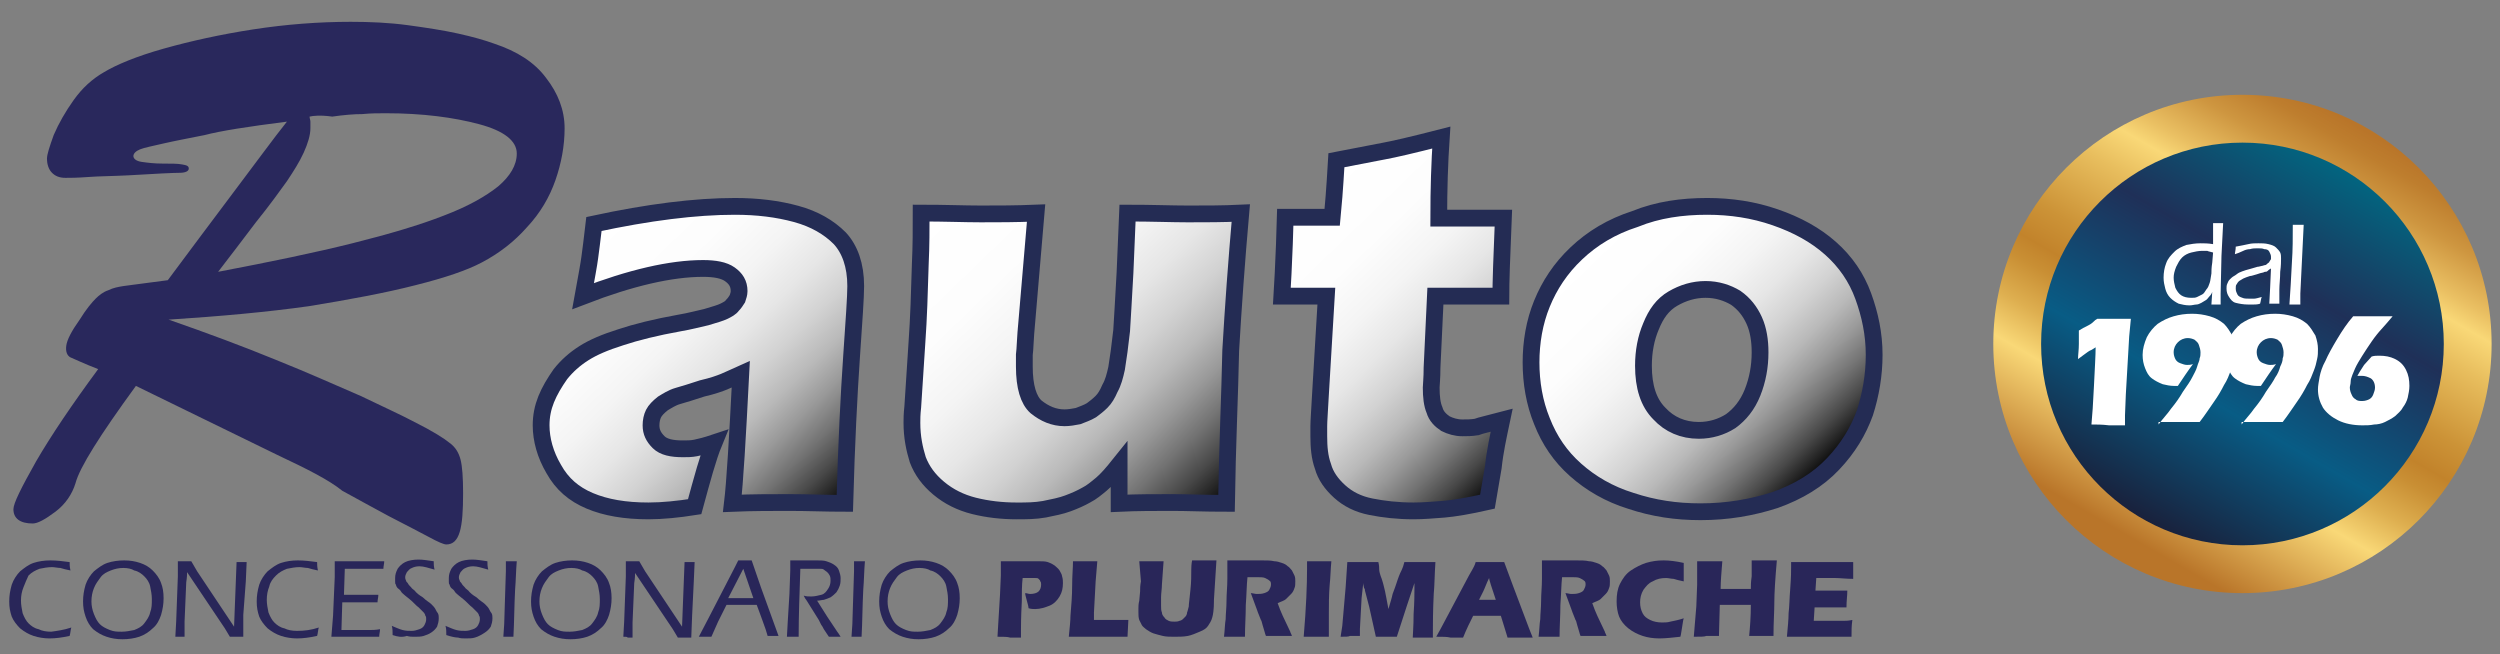 <?xml version="1.0" encoding="utf-8"?>
<!-- Generator: Adobe Illustrator 25.3.1, SVG Export Plug-In . SVG Version: 6.00 Build 0)  -->
<svg version="1.1" id="Livello_1" xmlns="http://www.w3.org/2000/svg" xmlns:xlink="http://www.w3.org/1999/xlink" x="0px" y="0px"
	 width="298px" height="78px" viewBox="0 0 298 78" style="enable-background:new 0 0 298 78;" xml:space="preserve">
<rect x="0" y="0" width="298" height="78" fill="#808080" stroke="none"/>
<style type="text/css">
	.st0{fill:url(#SVGID_1_);stroke:#242C54;stroke-width:2;stroke-miterlimit:10;}
	.st1{fill:url(#SVGID_2_);stroke:#242C54;stroke-width:2;stroke-miterlimit:10;}
	.st2{fill:url(#SVGID_3_);stroke:#242C54;stroke-width:2;stroke-miterlimit:10;}
	.st3{fill:url(#SVGID_4_);stroke:#242C54;stroke-width:2;stroke-miterlimit:10;}
	.st4{fill:#29285C;}
	.st5{fill:url(#SVGID_5_);}
	.st6{display:none;fill:url(#SVGID_6_);}
	.st7{fill:url(#SVGID_7_);}
	.st8{fill:#FFFFFF;}
	.st9{fill:#292659;}
</style>
<g>
	<linearGradient id="SVGID_1_" gradientUnits="userSpaceOnUse" x1="69.354" y1="28.119" x2="100.412" y2="60.28">
		<stop  offset="0" style="stop-color:#FFFFFF"/>
		<stop  offset="0.238" style="stop-color:#FDFDFD"/>
		<stop  offset="0.375" style="stop-color:#F4F4F4"/>
		<stop  offset="0.486" style="stop-color:#E6E6E6"/>
		<stop  offset="0.583" style="stop-color:#D2D2D2"/>
		<stop  offset="0.672" style="stop-color:#B9B9B9"/>
		<stop  offset="0.753" style="stop-color:#999999"/>
		<stop  offset="0.83" style="stop-color:#737373"/>
		<stop  offset="0.903" style="stop-color:#484848"/>
		<stop  offset="0.971" style="stop-color:#171717"/>
		<stop  offset="1" style="stop-color:#000000"/>
	</linearGradient>
	<path class="st0" d="M69.5,35.3c0.4-2.2,0.7-3.8,0.8-4.6c0.1-0.8,0.3-2.2,0.5-4c6.5-1.4,12.1-2.1,16.8-2.1c2.7,0,5.1,0.3,7.3,0.9
		c2.2,0.6,3.9,1.6,5.2,2.9c1.2,1.3,1.9,3.2,1.9,5.7c0,1.3-0.2,4.1-0.5,8.5c-0.3,4.4-0.6,10.2-0.8,17.4c-2.2,0-4.4-0.1-6.6-0.1
		c-2.1,0-4.4,0-6.8,0.1c0.3-2.5,0.6-7.6,1-15.4c-0.9,0.4-1.5,0.7-2,0.9c-0.5,0.2-1.3,0.5-2.6,0.8c-1.2,0.4-2.2,0.7-2.9,0.9
		c-0.7,0.2-1.3,0.6-1.8,0.9c-0.5,0.4-0.9,0.8-1.1,1.2c-0.2,0.4-0.3,0.9-0.3,1.4c0,0.8,0.3,1.4,0.9,2s1.6,0.8,2.9,0.8
		c0.5,0,1,0,1.5-0.1c0.5-0.1,1.3-0.3,2.2-0.6c-0.7,1.7-1.4,4.3-2.3,7.6c-1.9,0.3-3.8,0.5-5.5,0.5c-2.8,0-5.1-0.4-7-1.2
		s-3.3-2-4.3-3.8c-1-1.7-1.5-3.5-1.5-5.2c0-1.1,0.2-2.1,0.6-3.1c0.4-1,1-2,1.7-3c0.8-1,1.7-1.8,2.8-2.5c1.1-0.7,2.5-1.3,4.4-1.9
		c1.8-0.6,4.2-1.2,7-1.7c1.2-0.2,2.3-0.5,3.2-0.7c1-0.3,1.7-0.5,2.1-0.7c0.4-0.2,0.8-0.4,1-0.7c0.3-0.3,0.4-0.5,0.6-0.8
		c0.1-0.3,0.2-0.6,0.2-0.9c0-0.9-0.4-1.5-1.1-2c-0.7-0.5-1.8-0.7-3.2-0.7C80,32,75.2,33.1,69.5,35.3z"/>
	<linearGradient id="SVGID_2_" gradientUnits="userSpaceOnUse" x1="112.055" y1="23.342" x2="146.862" y2="59.386">
		<stop  offset="0" style="stop-color:#FFFFFF"/>
		<stop  offset="0.238" style="stop-color:#FDFDFD"/>
		<stop  offset="0.375" style="stop-color:#F4F4F4"/>
		<stop  offset="0.486" style="stop-color:#E6E6E6"/>
		<stop  offset="0.583" style="stop-color:#D2D2D2"/>
		<stop  offset="0.672" style="stop-color:#B9B9B9"/>
		<stop  offset="0.753" style="stop-color:#999999"/>
		<stop  offset="0.83" style="stop-color:#737373"/>
		<stop  offset="0.903" style="stop-color:#484848"/>
		<stop  offset="0.971" style="stop-color:#171717"/>
		<stop  offset="1" style="stop-color:#000000"/>
	</linearGradient>
	<path class="st1" d="M146.2,60c-2.6,0-4.7-0.1-6.4-0.1c-2.1,0-4.3,0-6.4,0.1l0-4.6c-0.8,1-1.5,1.8-2.1,2.3c-0.6,0.5-1.2,1-1.8,1.3
		c-0.7,0.4-1.4,0.7-2.2,1c-0.8,0.3-1.8,0.5-2.8,0.7c-1.1,0.2-2.2,0.2-3.3,0.2c-1.8,0-3.5-0.2-5.1-0.6c-1.6-0.4-3-1.1-4.2-2.1
		c-1.2-1-2-2.1-2.5-3.4c-0.4-1.3-0.7-2.7-0.7-4.4c0-0.4,0-1,0.1-1.9l0.5-7.7c0.2-2.8,0.3-5.9,0.4-9.4c0.1-2.1,0.1-4.1,0.1-6
		c2.8,0,5.2,0.1,7.1,0.1c2,0,4.2,0,6.6-0.1l-1.1,12.9c-0.2,2-0.2,3.3-0.3,4c0,0.7,0,1.2,0,1.4c0,2.4,0.5,4,1.4,4.8
		c1,0.8,2.1,1.3,3.4,1.3c0.5,0,1.1-0.1,1.6-0.2c0.5-0.2,1.1-0.4,1.6-0.7c0.4-0.3,0.8-0.6,1.2-1c0.4-0.4,0.7-0.9,1-1.6
		c0.4-0.7,0.6-1.5,0.8-2.4c0.2-1.2,0.4-2.7,0.6-4.5c0.1-1.3,0.2-3.6,0.4-6.9l0.3-7.1c2.9,0,5.3,0.1,7.2,0.1c2.1,0,4.2,0,6.3-0.1
		c-0.5,5.7-0.9,11.2-1.2,16.4C146.6,47,146.3,53.1,146.2,60z"/>
	<linearGradient id="SVGID_3_" gradientUnits="userSpaceOnUse" x1="153.36" y1="24.8" x2="182.356" y2="54.826">
		<stop  offset="0" style="stop-color:#FFFFFF"/>
		<stop  offset="0.238" style="stop-color:#FDFDFD"/>
		<stop  offset="0.375" style="stop-color:#F4F4F4"/>
		<stop  offset="0.486" style="stop-color:#E6E6E6"/>
		<stop  offset="0.583" style="stop-color:#D2D2D2"/>
		<stop  offset="0.672" style="stop-color:#B9B9B9"/>
		<stop  offset="0.753" style="stop-color:#999999"/>
		<stop  offset="0.83" style="stop-color:#737373"/>
		<stop  offset="0.903" style="stop-color:#484848"/>
		<stop  offset="0.971" style="stop-color:#171717"/>
		<stop  offset="1" style="stop-color:#000000"/>
	</linearGradient>
	<path class="st2" d="M179,50.1c-0.4,1.9-0.8,3.7-1,5.6l-0.7,4.1c-2.2,0.5-4,0.8-5.2,0.9c-1.3,0.1-2.5,0.2-3.6,0.2
		c-1.9,0-3.6-0.2-5.1-0.5c-1.5-0.3-2.7-0.9-3.7-1.8c-1-0.9-1.7-1.9-2-3c-0.4-1.1-0.5-2.3-0.5-3.6c0-0.2,0-0.6,0-1.2
		c0-0.6,0.1-1.9,0.2-3.8l0.7-11.7h-5.3c0.1-1.6,0.2-3.6,0.3-6.2l0.1-3.2h5.6c0.1-1,0.3-3.3,0.5-6.8L165,18c1.1-0.2,3.3-0.7,6.8-1.6
		c-0.2,3-0.3,6.1-0.3,9.6h7.7c-0.2,4.7-0.3,7.8-0.3,9.3h-7.8l-0.4,8.5c0,1.3-0.1,2.1-0.1,2.4c0,1.1,0.1,2,0.4,2.7
		c0.2,0.7,0.7,1.2,1.3,1.6c0.6,0.3,1.3,0.5,2,0.5c0.5,0,1.1,0,1.7-0.1C176.5,50.7,177.5,50.5,179,50.1z"/>
	<linearGradient id="SVGID_4_" gradientUnits="userSpaceOnUse" x1="189.349" y1="28.688" x2="216.628" y2="56.936">
		<stop  offset="0" style="stop-color:#FFFFFF"/>
		<stop  offset="0.238" style="stop-color:#FDFDFD"/>
		<stop  offset="0.375" style="stop-color:#F4F4F4"/>
		<stop  offset="0.486" style="stop-color:#E6E6E6"/>
		<stop  offset="0.583" style="stop-color:#D2D2D2"/>
		<stop  offset="0.672" style="stop-color:#B9B9B9"/>
		<stop  offset="0.753" style="stop-color:#999999"/>
		<stop  offset="0.83" style="stop-color:#737373"/>
		<stop  offset="0.903" style="stop-color:#484848"/>
		<stop  offset="0.971" style="stop-color:#171717"/>
		<stop  offset="1" style="stop-color:#000000"/>
	</linearGradient>
	<path class="st3" d="M203.5,24.6c2.8,0,5.5,0.4,8.1,1.3c2.6,0.9,4.8,2.1,6.6,3.7c1.8,1.6,3.1,3.5,3.9,5.7c0.8,2.2,1.3,4.5,1.3,7
		c0,2.4-0.4,4.7-1.1,6.9c-0.8,2.2-2,4.2-3.8,6.1s-4.1,3.3-6.9,4.3c-2.8,0.9-5.7,1.4-8.9,1.4c-2.9,0-5.6-0.4-8.3-1.3
		c-2.6-0.8-4.8-2.1-6.6-3.7c-1.8-1.6-3.1-3.5-4-5.8c-0.9-2.2-1.3-4.6-1.3-7s0.4-4.8,1.3-7c0.9-2.2,2.2-4.2,4.1-6
		c1.9-1.8,4.2-3.2,7-4.1C197.6,25,200.5,24.6,203.5,24.6z M203.3,34.5c-1.4,0-2.7,0.4-3.9,1.1s-2,1.8-2.6,3.3
		c-0.6,1.4-0.9,3-0.9,4.7c0,2.5,0.6,4.4,1.9,5.7c1.2,1.3,2.8,2,4.7,2c1.4,0,2.7-0.4,3.8-1.1c1.1-0.8,2-1.9,2.6-3.4
		c0.6-1.5,0.9-3.1,0.9-4.8c0-1.4-0.2-2.7-0.7-3.8c-0.5-1.1-1.2-2-2.2-2.7C205.9,34.9,204.7,34.5,203.3,34.5z"/>
</g>
<g>
	<path class="st4" d="M33,54.2L16.2,46c-4.3,5.9-6.7,9.7-7.2,11.6c-0.4,1.3-1.2,2.5-2.4,3.4c-1.2,0.9-2.1,1.4-2.7,1.4
		c-1.5,0-2.3-0.6-2.3-1.7c0-0.7,0.9-2.5,2.7-5.7c1.8-3.1,4.3-6.8,7.4-11c-1.8-0.7-2.8-1.2-3.3-1.4c-0.4-0.2-0.6-0.7-0.5-1.4
		c0.1-0.7,0.6-1.7,1.6-3.1c0.8-1.3,1.5-2.1,1.9-2.5c0.4-0.4,0.9-0.8,1.5-1c0.6-0.3,1.2-0.4,1.8-0.5c0.6-0.1,2.4-0.3,5.3-0.7
		c2.4-3.2,4.9-6.6,7.7-10.3c2.8-3.7,4.9-6.6,6.5-8.6c-4.7,0.6-7.9,1.1-9.8,1.6c-2,0.4-3.6,0.7-4.9,1c-1.3,0.3-2.3,0.5-2.8,0.7
		c-0.5,0.2-0.8,0.5-0.8,0.8c0,0.3,0.3,0.6,1,0.7c0.7,0.1,1.5,0.2,2.5,0.2c1,0,1.8,0,2.3,0.1c0.6,0.1,0.8,0.2,0.8,0.5
		c0,0.3-0.4,0.5-1.1,0.5c-0.7,0-2.8,0.1-6.1,0.3c-1.9,0.1-3.5,0.1-4.8,0.2c-1.3,0.1-2.2,0.1-2.7,0.1c-0.7,0-1.2-0.2-1.6-0.6
		c-0.4-0.4-0.6-1-0.6-1.7c0-0.5,0.3-1.4,0.8-2.8c0.6-1.4,1.4-2.8,2.4-4.2c1-1.4,2.2-2.5,3.6-3.3c1.5-0.9,3.9-1.9,7.1-2.8
		c3.2-0.9,6.8-1.7,10.7-2.3c3.9-0.6,7.8-0.9,11.6-0.9c2.3,0,4.6,0.1,6.8,0.4c2.2,0.3,4.2,0.6,6,1c1.8,0.4,3.2,0.8,4.3,1.2
		c2.7,0.9,4.8,2.2,6.2,4.1c1.4,1.8,2.2,3.8,2.2,6c0,2.1-0.4,4.2-1.1,6.2c-0.7,2-1.8,3.9-3.4,5.6c-1.5,1.7-3.3,3.1-5.4,4.2
		c-1.7,0.9-4.3,1.8-7.9,2.7c-3.5,0.9-7.8,1.7-12.7,2.5c-5,0.7-10.5,1.2-16.7,1.6c4.6,1.6,8.9,3.2,12.8,4.8c4,1.6,7.3,3.1,10.1,4.3
		c2.7,1.3,4.9,2.3,6.4,3.1c2.2,1.1,3.6,2,4.2,2.5c0.7,0.5,1.1,1.2,1.3,2c0.2,0.8,0.3,2.1,0.3,4c0,2.1-0.1,3.6-0.4,4.6
		c-0.3,1-0.8,1.5-1.6,1.5c-0.3,0-1-0.3-2.1-0.9c-1.1-0.6-2.7-1.4-4.8-2.5c-2-1.1-3.9-2.1-5.5-3C39.2,57.2,36.6,55.9,33,54.2z
		 M36.9,13.9c0,0.2,0.1,0.4,0.1,0.6c0,0.2,0,0.4,0,0.8c0,0.8-0.3,1.8-0.8,2.9c-0.5,1.1-1.2,2.2-2,3.4c-0.8,1.1-2,2.8-3.7,4.9
		c-1.6,2.1-3.1,4.1-4.5,5.9c6.3-1.2,11.6-2.3,16-3.4c4.4-1.1,8.1-2.2,10.9-3.3c2.9-1.1,5-2.3,6.5-3.5c1.4-1.2,2.2-2.5,2.2-3.9
		c0-1.5-1.5-2.7-4.5-3.5c-3-0.8-6.7-1.3-11.1-1.3c-0.9,0-1.8,0-2.8,0.1c-1,0-2.2,0.1-3.6,0.3C38.2,13.7,37.3,13.8,36.9,13.9z"/>
</g>
<g>
	<g>
		<linearGradient id="SVGID_5_" gradientUnits="userSpaceOnUse" x1="252.501" y1="66.689" x2="282.17" y2="15.3">
			<stop  offset="5.064450e-02" style="stop-color:#B97529"/>
			<stop  offset="0.267" style="stop-color:#F9D877"/>
			<stop  offset="0.347" style="stop-color:#DEAF50"/>
			<stop  offset="0.426" style="stop-color:#C98F34"/>
			<stop  offset="0.468" style="stop-color:#C2832B"/>
			<stop  offset="0.539" style="stop-color:#CC9337"/>
			<stop  offset="0.678" style="stop-color:#E8BE5E"/>
			<stop  offset="0.751" style="stop-color:#F9D877"/>
			<stop  offset="0.794" style="stop-color:#EAC063"/>
			<stop  offset="0.884" style="stop-color:#CE9640"/>
			<stop  offset="0.953" style="stop-color:#BE7E2E"/>
			<stop  offset="0.994" style="stop-color:#B97529"/>
		</linearGradient>
		<circle class="st5" cx="267.3" cy="41" r="29.7"/>
		<linearGradient id="SVGID_6_" gradientUnits="userSpaceOnUse" x1="245.011" y1="40.994" x2="289.66" y2="40.994">
			<stop  offset="5.064450e-02" style="stop-color:#B97529"/>
			<stop  offset="0.267" style="stop-color:#F9D877"/>
			<stop  offset="0.347" style="stop-color:#DEAF50"/>
			<stop  offset="0.426" style="stop-color:#C98F34"/>
			<stop  offset="0.468" style="stop-color:#C2832B"/>
			<stop  offset="0.539" style="stop-color:#CC9337"/>
			<stop  offset="0.678" style="stop-color:#E8BE5E"/>
			<stop  offset="0.751" style="stop-color:#F9D877"/>
			<stop  offset="0.794" style="stop-color:#EAC063"/>
			<stop  offset="0.884" style="stop-color:#CE9640"/>
			<stop  offset="0.953" style="stop-color:#BE7E2E"/>
			<stop  offset="0.994" style="stop-color:#B97529"/>
		</linearGradient>
		<circle class="st6" cx="267.3" cy="41" r="22.3"/>
		<linearGradient id="SVGID_7_" gradientUnits="userSpaceOnUse" x1="255.315" y1="61.815" x2="279.356" y2="20.173">
			<stop  offset="0" style="stop-color:#19213C"/>
			<stop  offset="0.338" style="stop-color:#085C85"/>
			<stop  offset="0.684" style="stop-color:#1F3058"/>
			<stop  offset="1" style="stop-color:#026580"/>
		</linearGradient>
		<circle class="st7" cx="267.3" cy="41" r="24"/>
		<g>
			<g>
				<path class="st8" d="M264.8,36.3c-0.3,0-0.5,0-0.6,0c-0.1,0-0.3,0-0.6,0l0.1-1.5c-0.1,0.3-0.3,0.5-0.4,0.6
					c-0.1,0.1-0.2,0.3-0.4,0.4s-0.3,0.2-0.5,0.3c-0.2,0.1-0.4,0.2-0.6,0.2s-0.5,0.1-0.8,0.1c-0.5,0-0.9-0.1-1.3-0.2
					c-0.4-0.2-0.7-0.4-1-0.7c-0.3-0.3-0.5-0.7-0.6-1.1c-0.1-0.4-0.2-0.8-0.2-1.3c0-0.6,0.1-1.2,0.3-1.7c0.2-0.6,0.6-1,1-1.4
					c0.4-0.4,0.9-0.6,1.4-0.8c0.5-0.1,1.1-0.2,1.7-0.2c0.4,0,0.9,0,1.5,0.1c0-0.5,0-0.9,0-1.3c0-0.5,0-0.9,0-1.2l0.6,0
					c0.2,0,0.4,0,0.6,0l-0.2,3.9l-0.1,4.5V36.3z M263.8,30.1c-0.3-0.1-0.5-0.1-0.7-0.2c-0.2,0-0.4,0-0.6,0c-0.4,0-0.9,0.1-1.3,0.2
					c-0.4,0.1-0.8,0.3-1.1,0.6c-0.3,0.3-0.5,0.7-0.7,1.1c-0.2,0.5-0.3,0.9-0.3,1.3s0.1,0.8,0.2,1.2c0.2,0.4,0.4,0.7,0.7,0.9
					c0.3,0.2,0.7,0.3,1.2,0.3c0.3,0,0.5,0,0.7-0.1c0.2-0.1,0.4-0.2,0.6-0.3s0.3-0.3,0.5-0.6c0.2-0.2,0.3-0.5,0.4-0.8
					c0.1-0.3,0.1-0.6,0.2-1.1c0-0.2,0-0.7,0.1-1.3L263.8,30.1z"/>
				<path class="st8" d="M266.4,30.3c0-0.2,0.1-0.5,0.1-0.9c0.6-0.1,1-0.2,1.5-0.3c0.4-0.1,0.8-0.1,1.2-0.1c0.4,0,0.8,0,1.2,0.1
					c0.4,0.1,0.7,0.2,0.9,0.4c0.2,0.2,0.4,0.4,0.5,0.6s0.1,0.5,0.1,0.7c0,0.3,0,0.9-0.1,1.6c0,0.8-0.1,1.5-0.1,2.1
					c0,0.6,0,1.2,0,1.7c-0.3,0-0.5,0-0.6,0c-0.1,0-0.4,0-0.6,0l0.1-1.9l0.1-2.3c-0.2,0.1-0.3,0.2-0.4,0.3c-0.1,0.1-0.2,0.1-0.3,0.1
					c-0.1,0-0.2,0.1-0.3,0.1c-0.1,0-0.4,0.1-0.7,0.2c-0.4,0.1-0.6,0.2-0.8,0.2c-0.3,0.1-0.6,0.2-0.8,0.3c-0.2,0.1-0.3,0.2-0.5,0.3
					c-0.1,0.1-0.2,0.2-0.3,0.4c-0.1,0.1-0.1,0.3-0.1,0.5c0,0.3,0.1,0.5,0.2,0.7c0.1,0.2,0.3,0.3,0.6,0.4c0.2,0.1,0.5,0.1,0.8,0.1
					c0.2,0,0.4,0,0.6,0c0.2,0,0.5-0.1,0.9-0.2c-0.1,0.2-0.1,0.5-0.2,0.8c-0.3,0.1-0.6,0.1-0.8,0.1c-0.2,0-0.4,0-0.6,0
					c-0.6,0-1.1-0.1-1.5-0.2c-0.4-0.1-0.6-0.4-0.8-0.7c-0.2-0.3-0.3-0.6-0.3-1c0-0.2,0-0.4,0.1-0.6c0.1-0.2,0.1-0.3,0.3-0.5
					c0.1-0.1,0.3-0.3,0.5-0.4c0.2-0.1,0.4-0.3,0.6-0.4c0.2-0.1,0.5-0.2,0.8-0.3c0.3-0.1,0.8-0.2,1.4-0.4c0.2,0,0.4-0.1,0.5-0.1
					c0.1,0,0.3-0.1,0.4-0.1c0.1,0,0.2-0.1,0.3-0.2c0.1-0.1,0.2-0.1,0.2-0.2c0.1-0.1,0.1-0.2,0.2-0.3c0-0.1,0-0.2,0-0.3
					c0-0.2-0.1-0.4-0.2-0.6c-0.1-0.2-0.3-0.3-0.6-0.3c-0.2-0.1-0.5-0.1-0.8-0.1c-0.3,0-0.6,0-0.9,0.1c-0.3,0-0.6,0.1-0.8,0.2
					C267,30.1,266.7,30.2,266.4,30.3z"/>
				<path class="st8" d="M272.9,36.3c0.1-1.4,0.2-3.1,0.3-5.1c0.1-1.4,0.1-2.9,0.1-4.4l0.7,0c0.1,0,0.3,0,0.6,0l-0.2,4.1l-0.2,4.1
					l0,1.3c-0.3,0-0.5,0-0.6,0C273.5,36.3,273.3,36.3,272.9,36.3z"/>
				<path class="st8" d="M249.3,50.6c0.1-1,0.2-2.5,0.3-4.6c0.1-2.1,0.2-3.7,0.2-4.6c-0.2,0.1-0.4,0.3-0.7,0.4
					c-0.2,0.1-0.7,0.5-1.4,1c0-0.5,0.1-1.1,0.1-1.8s0-1.2,0-1.6c0.3-0.2,0.7-0.4,1.1-0.6c0.4-0.2,0.6-0.4,0.7-0.5
					c0.1-0.1,0.2-0.2,0.4-0.3c0.5,0,1.2,0,1.9,0c0.7,0,1.4,0,2.1,0l-0.2,2.1l-0.4,6.9l-0.1,2.5v1.2c-0.5,0-1.2,0-1.9,0
					C250.6,50.6,249.9,50.6,249.3,50.6z"/>
				<path class="st8" d="M257.3,50.6c0.5-0.7,1.1-1.3,1.5-1.9c0.5-0.6,1-1.3,1.4-2c0.5-0.7,0.9-1.3,1.1-1.7s0.5-0.9,0.6-1.3
					s0.3-0.7,0.3-1c0.1-0.2,0.1-0.5,0.1-0.7c0-0.3-0.1-0.6-0.2-0.9c-0.1-0.3-0.3-0.4-0.5-0.6c-0.2-0.1-0.5-0.2-0.8-0.2
					c-0.5,0-0.9,0.2-1.2,0.5c-0.3,0.3-0.5,0.7-0.5,1.2c0,0.3,0.1,0.6,0.2,0.8c0.1,0.2,0.3,0.4,0.6,0.5c0.3,0.1,0.5,0.2,0.8,0.2
					c0.2,0,0.4,0,0.7-0.1c-0.6,0.8-1.2,1.7-1.8,2.6c-0.2,0-0.4,0-0.5,0c-0.4,0-0.9-0.1-1.3-0.2c-0.5-0.2-0.9-0.4-1.3-0.7
					s-0.6-0.7-0.8-1.2c-0.2-0.5-0.3-1-0.3-1.6c0-0.7,0.2-1.4,0.5-2.1c0.3-0.6,0.8-1.2,1.3-1.6c0.6-0.4,1.2-0.7,1.9-0.9
					c0.7-0.2,1.4-0.3,2.2-0.3c0.7,0,1.4,0.1,2.1,0.3c0.7,0.2,1.2,0.5,1.7,0.9c0.4,0.4,0.7,0.9,1,1.4c0.2,0.6,0.3,1.1,0.3,1.6
					c0,0.4,0,0.8-0.1,1.2c-0.1,0.5-0.2,0.9-0.4,1.4c-0.2,0.5-0.4,1.1-0.8,1.7c-0.3,0.6-0.7,1.3-1.2,2c-0.5,0.7-1,1.5-1.7,2.4H257.3z
					"/>
				<path class="st8" d="M267.2,50.6c0.5-0.7,1.1-1.3,1.5-1.9c0.5-0.6,1-1.3,1.4-2c0.5-0.7,0.9-1.3,1.1-1.7c0.3-0.4,0.5-0.9,0.6-1.3
					c0.2-0.4,0.3-0.7,0.3-1c0.1-0.2,0.1-0.5,0.1-0.7c0-0.3-0.1-0.6-0.2-0.9s-0.3-0.4-0.5-0.6c-0.2-0.1-0.5-0.2-0.8-0.2
					c-0.5,0-0.9,0.2-1.2,0.5c-0.3,0.3-0.5,0.7-0.5,1.2c0,0.3,0.1,0.6,0.2,0.8c0.1,0.2,0.3,0.4,0.6,0.5c0.3,0.1,0.5,0.2,0.8,0.2
					c0.2,0,0.4,0,0.7-0.1c-0.6,0.8-1.2,1.7-1.8,2.6c-0.2,0-0.4,0-0.5,0c-0.4,0-0.9-0.1-1.3-0.2c-0.5-0.2-0.9-0.4-1.3-0.7
					c-0.4-0.3-0.6-0.7-0.8-1.2c-0.2-0.5-0.3-1-0.3-1.6c0-0.7,0.2-1.4,0.5-2.1c0.3-0.6,0.8-1.2,1.3-1.6c0.6-0.4,1.2-0.7,1.9-0.9
					c0.7-0.2,1.4-0.3,2.2-0.3c0.7,0,1.4,0.1,2.1,0.3c0.7,0.2,1.2,0.5,1.7,0.9c0.4,0.4,0.7,0.9,1,1.4c0.2,0.6,0.3,1.1,0.3,1.6
					c0,0.4,0,0.8-0.1,1.2c-0.1,0.5-0.2,0.9-0.4,1.4c-0.2,0.5-0.4,1.1-0.8,1.7c-0.3,0.6-0.7,1.3-1.2,2c-0.5,0.7-1,1.5-1.7,2.4H267.2z
					"/>
				<path class="st8" d="M282.7,42.5c0.3-0.1,0.6-0.1,0.9-0.1c0.7,0,1.3,0.1,1.9,0.4c0.6,0.3,1,0.7,1.3,1.3c0.3,0.6,0.4,1.2,0.4,1.9
					c0,0.5-0.1,0.9-0.2,1.4c-0.1,0.4-0.3,0.8-0.6,1.2c-0.2,0.4-0.6,0.7-0.9,1c-0.4,0.3-0.8,0.5-1.2,0.7c-0.4,0.2-0.9,0.3-1.3,0.3
					c-0.5,0.1-0.9,0.1-1.4,0.1c-1.1,0-2.1-0.2-2.9-0.6c-0.8-0.4-1.4-0.9-1.8-1.5c-0.4-0.7-0.6-1.4-0.6-2.2c0-0.4,0.1-0.9,0.2-1.5
					c0.1-0.5,0.3-1.2,0.7-1.9c0.3-0.7,0.8-1.6,1.4-2.6c0.6-1,1.2-1.9,1.9-2.7h4.7c-0.9,1.1-1.6,1.8-1.9,2.2
					c-0.4,0.5-0.8,1.1-1.2,1.7c-0.4,0.6-0.7,1.1-1,1.6c-0.3,0.5-0.5,1-0.7,1.5c-0.1,0.3-0.2,0.5-0.2,0.8s-0.1,0.5-0.1,0.7
					c0,0.3,0.1,0.6,0.2,0.8c0.1,0.3,0.3,0.5,0.5,0.6c0.2,0.2,0.5,0.2,0.8,0.2c0.3,0,0.6-0.1,0.8-0.2c0.2-0.1,0.4-0.3,0.5-0.6
					c0.1-0.3,0.2-0.5,0.2-0.8c0-0.5-0.2-0.9-0.5-1.1c-0.4-0.2-0.7-0.3-1.1-0.3c-0.1,0-0.3,0-0.5,0c0.1-0.2,0.4-0.7,0.8-1.3
					L282.7,42.5z"/>
			</g>
		</g>
	</g>
</g>
<g>
	<path class="st9" d="M8.5,74.8c-0.1,0.3-0.1,0.7-0.2,1c-0.9,0.2-1.7,0.3-2.4,0.3c-0.6,0-1.3-0.1-1.9-0.3c-0.6-0.2-1.1-0.5-1.6-0.9
		c-0.4-0.4-0.8-0.9-1-1.4c-0.2-0.6-0.3-1.1-0.3-1.8c0-0.7,0.1-1.3,0.3-2c0.2-0.6,0.6-1.2,1-1.6c0.5-0.4,1-0.8,1.6-1s1.3-0.3,2-0.3
		c0.8,0,1.5,0.1,2.3,0.2c0,0.2,0,0.6,0.1,1c-0.5-0.1-0.9-0.2-1.2-0.3c-0.3,0-0.7-0.1-1-0.1c-0.5,0-1,0.1-1.5,0.2
		c-0.5,0.2-0.9,0.4-1.3,0.8C3.2,69,3,69.5,2.8,70c-0.2,0.5-0.3,1-0.3,1.6c0,0.5,0.1,1,0.2,1.5c0.2,0.5,0.4,0.9,0.7,1.2
		c0.3,0.3,0.7,0.6,1.2,0.7c0.4,0.2,0.9,0.3,1.5,0.3C6.8,75.2,7.6,75.1,8.5,74.8z"/>
	<path class="st9" d="M14.8,66.8c0.7,0,1.3,0.1,1.9,0.3c0.6,0.2,1.1,0.5,1.5,0.9c0.4,0.4,0.8,0.9,1,1.5c0.2,0.5,0.3,1.1,0.3,1.8
		c0,0.7-0.1,1.3-0.3,2c-0.2,0.6-0.5,1.2-1,1.6c-0.4,0.4-1,0.8-1.6,1c-0.6,0.2-1.3,0.3-2,0.3c-0.7,0-1.3-0.1-1.9-0.3
		c-0.6-0.2-1.1-0.5-1.6-0.9c-0.4-0.4-0.7-0.9-0.9-1.5c-0.2-0.6-0.3-1.1-0.3-1.8c0-0.7,0.1-1.3,0.3-2c0.2-0.6,0.6-1.2,1-1.6
		c0.5-0.4,1-0.8,1.6-1C13.4,66.9,14.1,66.8,14.8,66.8z M14.7,67.7c-0.5,0-1,0.1-1.5,0.3s-0.9,0.4-1.2,0.8c-0.3,0.4-0.6,0.8-0.8,1.3
		c-0.2,0.5-0.3,1-0.3,1.6c0,0.5,0.1,1,0.3,1.5c0.2,0.5,0.4,0.9,0.7,1.2c0.3,0.3,0.7,0.5,1.2,0.7c0.5,0.2,0.9,0.2,1.4,0.2
		c0.5,0,1-0.1,1.5-0.2c0.5-0.2,0.9-0.4,1.2-0.8c0.3-0.4,0.6-0.8,0.7-1.3c0.2-0.5,0.2-1,0.2-1.6c0-0.5-0.1-1-0.2-1.5
		s-0.4-0.9-0.7-1.2c-0.3-0.3-0.7-0.6-1.2-0.7C15.7,67.8,15.2,67.7,14.7,67.7z"/>
	<path class="st9" d="M20.9,75.9l0.1-1.8l0.2-5.4l0-1c0-0.3,0-0.6,0-0.8c0.3,0,0.6,0,0.8,0c0.2,0,0.4,0,0.8,0l0.7,1.2l4.4,6.6
		l0.3-7.7l0.6,0l0.6,0l-0.1,2.3L29,73.3L29,75.9c-0.3,0-0.5,0-0.8,0c-0.2,0-0.5,0-0.8,0l-0.6-1l-4.5-6.7c0,0.2,0,0.6-0.1,1.2
		l-0.2,4.7l0,1.8c-0.3,0-0.5,0-0.6,0C21.4,75.9,21.2,75.9,20.9,75.9z"/>
	<path class="st9" d="M38,74.8c-0.1,0.3-0.1,0.7-0.2,1c-0.9,0.2-1.7,0.3-2.4,0.3c-0.6,0-1.3-0.1-1.9-0.3c-0.6-0.2-1.1-0.5-1.6-0.9
		c-0.4-0.4-0.8-0.9-1-1.4c-0.2-0.6-0.3-1.1-0.3-1.8c0-0.7,0.1-1.3,0.3-2c0.2-0.6,0.6-1.2,1-1.6c0.5-0.4,1-0.8,1.6-1s1.3-0.3,2-0.3
		c0.8,0,1.5,0.1,2.3,0.2c0,0.2,0,0.6,0.1,1c-0.5-0.1-0.9-0.2-1.2-0.3c-0.3,0-0.7-0.1-1-0.1c-0.5,0-1,0.1-1.5,0.2
		c-0.5,0.2-0.9,0.4-1.3,0.8c-0.4,0.4-0.7,0.8-0.8,1.3c-0.2,0.5-0.3,1-0.3,1.6c0,0.5,0.1,1,0.2,1.5c0.2,0.5,0.4,0.9,0.7,1.2
		c0.3,0.3,0.7,0.6,1.2,0.7c0.4,0.2,0.9,0.3,1.5,0.3C36.3,75.2,37.1,75.1,38,74.8z"/>
	<path class="st9" d="M39.5,75.9l0.2-2.5l0.2-4.6l0-1c0-0.3,0-0.5,0-0.9c1,0,2,0,3.1,0l2.1,0h0.7c0,0.3-0.1,0.6-0.1,0.9l-0.6,0
		c-0.1,0-0.4,0-0.7,0c-0.4,0-0.7,0-1.1,0c-1,0-1.8,0-2.2,0L41,70.9c0.7,0,1.3,0,1.8,0c0.6,0,1.4,0,2.3,0c0,0.3-0.1,0.6-0.1,0.9
		l-2.3,0c-0.4,0-1.1,0-1.9,0l-0.1,3.3l0.7,0c1.2,0,2.1,0,2.5,0c0.4,0,0.9,0,1.4-0.1c0,0.3-0.1,0.6-0.1,0.9c-1.1,0-2,0-2.7,0
		L39.5,75.9z"/>
	<path class="st9" d="M46.8,75.7c0-0.4,0-0.8-0.1-1.1c0.5,0.2,0.9,0.4,1.3,0.5c0.4,0.1,0.7,0.1,1.1,0.1c0.3,0,0.6-0.1,0.9-0.2
		c0.3-0.1,0.5-0.3,0.6-0.5c0.1-0.2,0.2-0.4,0.2-0.7c0-0.2,0-0.3-0.1-0.4c0-0.1-0.1-0.3-0.2-0.4c-0.1-0.1-0.3-0.3-0.6-0.6
		c-0.3-0.2-0.6-0.6-1.1-1l-0.5-0.4c-0.2-0.2-0.4-0.3-0.5-0.5c-0.1-0.2-0.3-0.3-0.4-0.4c-0.1-0.1-0.2-0.3-0.2-0.4
		c-0.1-0.1-0.1-0.2-0.1-0.4s0-0.3,0-0.4c0-0.4,0.1-0.7,0.3-1.1c0.2-0.3,0.5-0.6,0.9-0.8c0.4-0.2,1-0.3,1.6-0.3
		c0.5,0,1.1,0.1,1.8,0.2c0,0.3,0,0.6,0.1,1c-0.7-0.2-1.3-0.4-1.8-0.4c-0.4,0-0.7,0.1-0.9,0.2c-0.3,0.1-0.4,0.3-0.6,0.5
		c-0.1,0.2-0.2,0.4-0.2,0.6c0,0.1,0,0.2,0.1,0.4c0,0.1,0.1,0.2,0.2,0.3c0.1,0.2,0.2,0.3,0.4,0.5c0.1,0.2,0.4,0.3,0.6,0.6
		c0.1,0.1,0.3,0.3,0.8,0.6c0.4,0.4,0.8,0.6,1,0.8c0.2,0.2,0.4,0.4,0.5,0.6c0.1,0.2,0.2,0.4,0.3,0.5c0.1,0.2,0.1,0.4,0.1,0.6
		c0,0.4-0.1,0.7-0.2,1c-0.2,0.3-0.4,0.5-0.7,0.7c-0.3,0.2-0.6,0.3-0.9,0.4c-0.3,0.1-0.7,0.1-1.1,0.1c-0.3,0-0.6,0-0.9-0.1
		C47.9,76,47.4,75.9,46.8,75.7z"/>
	<path class="st9" d="M53.2,75.7c0-0.4,0-0.8-0.1-1.1c0.5,0.2,0.9,0.4,1.3,0.5c0.4,0.1,0.7,0.1,1.1,0.1c0.3,0,0.6-0.1,0.9-0.2
		c0.3-0.1,0.5-0.3,0.6-0.5c0.1-0.2,0.2-0.4,0.2-0.7c0-0.2,0-0.3-0.1-0.4c0-0.1-0.1-0.3-0.2-0.4c-0.1-0.1-0.3-0.3-0.6-0.6
		c-0.3-0.2-0.6-0.6-1.1-1l-0.5-0.4c-0.2-0.2-0.4-0.3-0.5-0.5c-0.1-0.2-0.3-0.3-0.4-0.4c-0.1-0.1-0.2-0.3-0.2-0.4
		c-0.1-0.1-0.1-0.2-0.1-0.4s0-0.3,0-0.4c0-0.4,0.1-0.7,0.3-1.1c0.2-0.3,0.5-0.6,0.9-0.8c0.4-0.2,1-0.3,1.6-0.3
		c0.5,0,1.1,0.1,1.8,0.2c0,0.3,0,0.6,0.1,1c-0.7-0.2-1.3-0.4-1.8-0.4c-0.4,0-0.7,0.1-0.9,0.2c-0.3,0.1-0.4,0.3-0.6,0.5
		c-0.1,0.2-0.2,0.4-0.2,0.6c0,0.1,0,0.2,0.1,0.4c0,0.1,0.1,0.2,0.2,0.3c0.1,0.2,0.2,0.3,0.4,0.5c0.1,0.2,0.4,0.3,0.6,0.6
		c0.1,0.1,0.3,0.3,0.8,0.6c0.4,0.4,0.8,0.6,1,0.8c0.2,0.2,0.4,0.4,0.5,0.6c0.1,0.2,0.2,0.4,0.3,0.5c0.1,0.2,0.1,0.4,0.1,0.6
		c0,0.4-0.1,0.7-0.2,1c-0.2,0.3-0.4,0.5-0.7,0.7S57,75.9,56.6,76c-0.3,0.1-0.7,0.1-1.1,0.1c-0.3,0-0.6,0-0.9-0.1
		C54.3,76,53.8,75.9,53.2,75.7z"/>
	<path class="st9" d="M60,75.9l0.1-1.5l0.1-3.2l0.1-3.1c0-0.2,0-0.4,0-0.5l0-0.7l0.7,0l0.6,0c-0.1,1.1-0.1,2.2-0.2,3.4
		c-0.1,1.9-0.1,3.8-0.2,5.6l-0.6,0C60.7,75.9,60.4,75.9,60,75.9z"/>
	<path class="st9" d="M68.2,66.8c0.7,0,1.3,0.1,1.9,0.3c0.6,0.2,1.1,0.5,1.5,0.9c0.4,0.4,0.8,0.9,1,1.5c0.2,0.5,0.3,1.1,0.3,1.8
		c0,0.7-0.1,1.3-0.3,2c-0.2,0.6-0.5,1.2-1,1.6c-0.4,0.4-1,0.8-1.6,1c-0.6,0.2-1.3,0.3-2,0.3c-0.7,0-1.3-0.1-1.9-0.3
		c-0.6-0.2-1.1-0.5-1.6-0.9c-0.4-0.4-0.7-0.9-0.9-1.5c-0.2-0.6-0.3-1.1-0.3-1.8c0-0.7,0.1-1.3,0.3-2c0.2-0.6,0.6-1.2,1-1.6
		c0.5-0.4,1-0.8,1.6-1C66.8,66.9,67.5,66.8,68.2,66.8z M68.1,67.7c-0.5,0-1,0.1-1.5,0.3c-0.5,0.2-0.9,0.4-1.2,0.8
		c-0.3,0.4-0.6,0.8-0.8,1.3c-0.2,0.5-0.3,1-0.3,1.6c0,0.5,0.1,1,0.3,1.5c0.2,0.5,0.4,0.9,0.7,1.2c0.3,0.3,0.7,0.5,1.2,0.7
		c0.5,0.2,0.9,0.2,1.4,0.2c0.5,0,1-0.1,1.5-0.2c0.5-0.2,0.9-0.4,1.2-0.8c0.3-0.4,0.6-0.8,0.7-1.3c0.2-0.5,0.2-1,0.2-1.6
		c0-0.5-0.1-1-0.2-1.5c-0.1-0.5-0.4-0.9-0.7-1.2c-0.3-0.3-0.7-0.6-1.2-0.7C69.1,67.8,68.6,67.7,68.1,67.7z"/>
	<path class="st9" d="M74.3,75.9l0.1-1.8l0.2-5.4l0-1c0-0.3,0-0.6,0-0.8c0.3,0,0.6,0,0.8,0c0.2,0,0.4,0,0.8,0l0.7,1.2l4.4,6.6
		l0.3-7.7l0.6,0l0.6,0l-0.1,2.3l-0.2,4.1l-0.1,2.6c-0.3,0-0.5,0-0.8,0c-0.2,0-0.5,0-0.8,0l-0.6-1l-4.5-6.7c0,0.2,0,0.6-0.1,1.2
		l-0.2,4.7l0,1.8c-0.3,0-0.5,0-0.6,0C74.8,75.9,74.6,75.9,74.3,75.9z"/>
	<path class="st9" d="M83.3,75.9l1.2-2.3l3.1-6l0.4-0.8l0.8,0c0.2,0,0.5,0,0.8,0l1.1,3.2l2.1,5.8l-0.6,0c-0.1,0-0.4,0-0.7,0
		c-0.1-0.4-0.3-1-0.6-1.8c-0.3-0.8-0.5-1.4-0.7-1.9h-3.6l-1,2l-0.8,1.8l-0.7,0C83.9,75.9,83.6,75.9,83.3,75.9z M86.8,71.3h3
		l-1.2-3.5L86.8,71.3z"/>
	<path class="st9" d="M93.8,75.9l0.1-1.8l0.2-3.3l0.1-2.8c0-0.6,0-1,0-1.2c0.5,0,1,0,1.3,0c0.3,0,0.6,0,1,0c0.4,0,0.7,0,0.9,0
		c0.4,0,0.8,0,1.1,0.1c0.3,0.1,0.6,0.2,0.9,0.4c0.3,0.2,0.5,0.4,0.6,0.7c0.1,0.3,0.2,0.6,0.2,0.9c0,0.3,0,0.6-0.1,0.9
		c-0.1,0.3-0.2,0.5-0.4,0.8c-0.2,0.2-0.4,0.4-0.7,0.6c-0.2,0.1-0.5,0.2-0.8,0.3c-0.2,0-0.5,0.1-0.8,0.1l1.2,1.9l1.2,1.8
		c0.1,0.1,0.2,0.3,0.4,0.6c-0.3,0-0.6,0-0.7,0c-0.1,0-0.4,0-0.7,0L98.2,75c-0.1-0.2-0.2-0.4-0.3-0.5c-0.1-0.2-0.2-0.4-0.3-0.6
		l-1.5-2.4c-0.1-0.1-0.2-0.3-0.3-0.5c0.3,0.1,0.6,0.1,0.9,0.1c0.4,0,0.8-0.1,1.2-0.2c0.4-0.1,0.6-0.4,0.8-0.7c0.2-0.3,0.3-0.6,0.3-1
		c0-0.2,0-0.4-0.1-0.6c-0.1-0.2-0.2-0.3-0.3-0.4c-0.1-0.1-0.3-0.2-0.4-0.3c-0.1-0.1-0.3-0.1-0.5-0.1c-0.2,0-0.4,0-0.6,0l-0.9,0
		c-0.4,0-0.7,0-0.8,0c-0.1,3-0.2,5.7-0.2,8.1l-0.6,0C94.4,75.9,94.2,75.9,93.8,75.9z"/>
	<path class="st9" d="M101.5,75.9l0.1-1.5l0.1-3.2l0.1-3.1c0-0.2,0-0.4,0-0.5l0-0.7l0.7,0l0.6,0c-0.1,1.1-0.1,2.2-0.2,3.4
		c-0.1,1.9-0.1,3.8-0.2,5.6l-0.6,0C102.1,75.9,101.9,75.9,101.5,75.9z"/>
	<path class="st9" d="M109.7,66.8c0.7,0,1.3,0.1,1.9,0.3c0.6,0.2,1.1,0.5,1.5,0.9c0.4,0.4,0.8,0.9,1,1.5c0.2,0.5,0.3,1.1,0.3,1.8
		c0,0.7-0.1,1.3-0.3,2c-0.2,0.6-0.5,1.2-1,1.6c-0.4,0.4-1,0.8-1.6,1c-0.6,0.2-1.3,0.3-2,0.3c-0.7,0-1.3-0.1-1.9-0.3
		c-0.6-0.2-1.1-0.5-1.6-0.9c-0.4-0.4-0.7-0.9-0.9-1.5c-0.2-0.6-0.3-1.1-0.3-1.8c0-0.7,0.1-1.3,0.3-2c0.2-0.6,0.6-1.2,1-1.6
		c0.5-0.4,1-0.8,1.6-1C108.3,66.9,109,66.8,109.7,66.8z M109.6,67.7c-0.5,0-1,0.1-1.5,0.3c-0.5,0.2-0.9,0.4-1.2,0.8
		c-0.3,0.4-0.6,0.8-0.8,1.3c-0.2,0.5-0.3,1-0.3,1.6c0,0.5,0.1,1,0.3,1.5c0.2,0.5,0.4,0.9,0.7,1.2c0.3,0.3,0.7,0.5,1.2,0.7
		c0.5,0.2,0.9,0.2,1.4,0.2c0.5,0,1-0.1,1.5-0.2c0.5-0.2,0.9-0.4,1.2-0.8c0.3-0.4,0.6-0.8,0.7-1.3c0.2-0.5,0.2-1,0.2-1.6
		c0-0.5-0.1-1-0.2-1.5c-0.1-0.5-0.4-0.9-0.7-1.2c-0.3-0.3-0.7-0.6-1.2-0.7C110.6,67.8,110.1,67.7,109.6,67.7z"/>
	<path class="st9" d="M118.9,75.9l0.1-1.7l0.2-3.3l0.1-2.3c0-0.3,0-0.5,0-0.8c0-0.2,0-0.5,0-0.9c0.6,0,1,0,1.4,0c0.3,0,0.8,0,1.4,0
		c0.6,0,1.1,0,1.5,0c0.6,0,1,0,1.3,0.1c0.3,0.1,0.5,0.2,0.8,0.4c0.2,0.2,0.4,0.3,0.6,0.6c0.1,0.2,0.3,0.5,0.3,0.7
		c0.1,0.3,0.1,0.6,0.1,0.8c0,0.6-0.1,1.1-0.4,1.6c-0.3,0.5-0.7,0.9-1.2,1.1c-0.5,0.2-1.1,0.4-1.7,0.4c-0.2,0-0.5,0-0.8-0.1
		c0-0.2-0.1-0.5-0.2-0.9c-0.1-0.4-0.2-0.7-0.2-0.9c0.2,0,0.4,0.1,0.6,0.1c0.4,0,0.8-0.1,1-0.3c0.2-0.2,0.3-0.5,0.3-0.8
		c0-0.2,0-0.3-0.1-0.4c0-0.1-0.1-0.2-0.2-0.3c-0.1-0.1-0.2-0.1-0.4-0.1c-0.1,0-0.3,0-0.4,0c-0.2,0-0.3,0-0.5,0l-0.6,0
		c-0.1,0.8-0.1,1.8-0.1,2.8c-0.1,1.9-0.1,3-0.1,3.4v0.9l-1.3,0C120.1,75.9,119.6,75.9,118.9,75.9z"/>
	<path class="st9" d="M127.4,75.9c0.1-1,0.2-1.9,0.2-2.5c0.1-1.2,0.2-2.4,0.2-3.6c0-1.2,0.1-2.1,0.1-2.9c0.6,0,1.1,0,1.6,0
		c0.3,0,0.8,0,1.3,0l-0.2,2.4l-0.2,3.7l0,0.9c0.8,0,1.2,0,1.5,0c1.2,0,2,0,2.6,0l-0.1,2c-1.2,0-2.3,0-3.3,0
		C129.7,75.9,128.5,75.9,127.4,75.9z"/>
	<path class="st9" d="M135.8,66.9c0.7,0,1.2,0,1.5,0c0.4,0,0.8,0,1.4,0l-0.2,2.8c0,0.5-0.1,1-0.1,1.5c0,0.5,0,0.8,0,1
		c0,0.3,0,0.6,0.1,0.8c0,0.2,0.1,0.4,0.3,0.6c0.1,0.2,0.3,0.3,0.5,0.4c0.2,0.1,0.5,0.1,0.7,0.1c0.2,0,0.4,0,0.6-0.1
		c0.1,0,0.3-0.1,0.4-0.2c0.1-0.1,0.2-0.2,0.3-0.3c0.1-0.1,0.2-0.3,0.2-0.5c0.1-0.2,0.1-0.4,0.2-0.7c0-0.3,0.1-0.9,0.2-2
		c0.1-0.9,0.1-1.7,0.1-2.4c0-0.7,0.1-1.1,0.1-1.1c0.7,0,1.2,0,1.6,0h1.3l-0.3,4.7c0,0.1,0,0.2,0,0.2c0,0.9-0.1,1.6-0.2,1.9
		c-0.1,0.4-0.3,0.7-0.5,1c-0.2,0.3-0.5,0.5-1,0.7s-0.9,0.4-1.4,0.5c-0.5,0.1-1.1,0.1-1.6,0.1c-0.5,0-1,0-1.4-0.1
		c-0.4-0.1-0.8-0.2-1.1-0.3c-0.3-0.1-0.6-0.3-0.9-0.5c-0.2-0.2-0.4-0.3-0.5-0.5c-0.1-0.2-0.2-0.4-0.3-0.6c-0.1-0.3-0.1-0.6-0.1-0.9
		c0-0.1,0-0.3,0-0.5c0-0.2,0-0.5,0.1-0.9l0.1-1.1c0-0.3,0-0.7,0.1-1.2L135.8,66.9z"/>
	<path class="st9" d="M145.9,75.9c0.1-0.8,0.1-1.5,0.2-2.1c0-0.6,0.1-1.3,0.1-2.2c0-0.8,0.1-1.7,0.1-2.6c0-0.9,0-1.6,0-2.2
		c0.5,0,1,0,1.3,0c0.4,0,0.8,0,1.3,0c0.5,0,1,0,1.5,0c0.6,0,1.1,0,1.5,0.1c0.3,0,0.6,0.1,0.9,0.2c0.3,0.1,0.5,0.2,0.7,0.4
		c0.2,0.1,0.3,0.3,0.5,0.5c0.1,0.2,0.2,0.4,0.3,0.6c0.1,0.2,0.1,0.5,0.1,0.7c0,0.3,0,0.6-0.1,0.8c-0.1,0.3-0.2,0.5-0.4,0.7
		c-0.2,0.2-0.4,0.4-0.6,0.6c-0.2,0.2-0.6,0.3-1,0.5l0.3,0.8c0.1,0.2,0.2,0.5,0.3,0.7l0.9,1.9c0,0.1,0.1,0.2,0.2,0.5
		c-0.7,0-1.2,0-1.5,0c-0.3,0-0.8,0-1.6,0c-0.1-0.2-0.2-0.7-0.4-1.3c-0.1-0.3-0.1-0.5-0.2-0.6c-0.1-0.3-0.3-0.7-0.5-1.3l-0.7-1.9
		c0.2,0,0.5,0.1,0.7,0.1c0.3,0,0.6,0,0.9-0.1c0.3-0.1,0.5-0.2,0.6-0.4c0.1-0.2,0.2-0.4,0.2-0.6c0-0.2,0-0.4-0.2-0.5
		c-0.1-0.1-0.3-0.2-0.5-0.3c-0.2-0.1-0.6-0.1-1-0.1c-0.2,0-0.3,0-0.5,0c-0.2,0-0.4,0-0.6,0c-0.1,0.9-0.1,2-0.2,3.3
		c0,1.3-0.1,2.6-0.1,3.8c-0.7,0-1.2,0-1.4,0C147,75.9,146.6,75.9,145.9,75.9z"/>
	<path class="st9" d="M155.4,75.9c0.3-3.5,0.4-6.2,0.4-8.1l0-0.9c0.8,0,1.3,0,1.5,0c0.1,0,0.6,0,1.4,0c-0.1,1-0.1,1.9-0.2,2.8
		c-0.1,1.2-0.1,2.4-0.1,3.5c0,1.1,0,2,0,2.7l-1.4,0C156.7,75.9,156.2,75.9,155.4,75.9z"/>
	<path class="st9" d="M159.8,75.9l0.2-1.3l0.4-4.6l0.2-3c0.8,0,1.4,0,1.9,0c0.4,0,1,0,1.8,0c0.1,0.4,0.1,0.7,0.1,0.9
		c0,0.2,0.1,0.6,0.3,1.1c0.2,0.6,0.3,1.1,0.4,1.5c0.1,0.4,0.2,1.1,0.4,2.1c0.2-0.7,0.4-1.3,0.5-1.8c0.2-0.5,0.4-1.1,0.6-1.7
		c0.2-0.6,0.4-1,0.5-1.2c0.1-0.2,0.2-0.5,0.3-0.9c0.7,0,1.3,0,1.9,0c0.4,0,1,0,1.8,0c-0.1,1.5-0.1,2.8-0.2,3.8
		c-0.1,2.1-0.1,3.5-0.1,4.3c0,0.2,0,0.5,0,0.9c-0.6,0-1,0-1.2,0c-0.3,0-0.8,0-1.2,0c0-0.4,0.1-1.3,0.1-2.8c0.1-1.5,0.1-2.4,0.1-2.9
		c0-0.2,0-0.4,0-0.8l-0.9,2.7l-1.2,3.7c-0.6,0-1,0-1.2,0c-0.3,0-0.7,0-1.3,0l-0.8-3.6l-0.5-1.9c0-0.1,0-0.2-0.1-0.3
		c0-0.1-0.1-0.3-0.1-0.6l-0.2,1.8l-0.2,3.7l0,0.8c-0.6,0-1,0-1.2,0C160.8,75.9,160.4,75.9,159.8,75.9z"/>
	<path class="st9" d="M171.2,75.9l0.5-0.9l3.4-6.4l0.4-0.7c0.1-0.2,0.3-0.5,0.4-0.9c0.8,0,1.3,0,1.7,0c0.6,0,1.2,0,1.7,0l1,2.7
		l2,5.3l0.4,1c-0.8,0-1.2,0-1.4,0c-0.4,0-0.9,0-1.6,0c-0.2-0.7-0.5-1.6-0.8-2.6h-3.3c-0.4,0.8-0.8,1.6-1.2,2.6c-0.8,0-1.3,0-1.5,0
		C172.5,75.9,172,75.9,171.2,75.9z M176.3,71.5h2c-0.5-1.5-0.8-2.4-0.8-2.6c-0.3,0.6-0.5,1.2-0.7,1.6L176.3,71.5z"/>
	<path class="st9" d="M183.4,75.9c0.1-0.8,0.1-1.5,0.2-2.1c0-0.6,0.1-1.3,0.1-2.2c0-0.8,0.1-1.7,0.1-2.6c0-0.9,0-1.6,0-2.2
		c0.5,0,1,0,1.3,0c0.4,0,0.8,0,1.3,0c0.5,0,1,0,1.5,0c0.6,0,1.1,0,1.5,0.1c0.3,0,0.6,0.1,0.9,0.2c0.3,0.1,0.5,0.2,0.7,0.4
		c0.2,0.1,0.3,0.3,0.5,0.5c0.1,0.2,0.2,0.4,0.3,0.6c0.1,0.2,0.1,0.5,0.1,0.7c0,0.3,0,0.6-0.1,0.8c-0.1,0.3-0.2,0.5-0.4,0.7
		c-0.2,0.2-0.4,0.4-0.6,0.6c-0.2,0.2-0.6,0.3-1,0.5l0.3,0.8c0.1,0.2,0.2,0.5,0.3,0.7l0.9,1.9c0,0.1,0.1,0.2,0.2,0.5
		c-0.7,0-1.2,0-1.5,0c-0.3,0-0.8,0-1.6,0c-0.1-0.2-0.2-0.7-0.4-1.3c-0.1-0.3-0.1-0.5-0.2-0.6c-0.1-0.3-0.3-0.7-0.5-1.3l-0.7-1.9
		c0.2,0,0.5,0.1,0.7,0.1c0.3,0,0.6,0,0.9-0.1c0.3-0.1,0.5-0.2,0.6-0.4c0.1-0.2,0.2-0.4,0.2-0.6c0-0.2,0-0.4-0.2-0.5
		c-0.1-0.1-0.3-0.2-0.5-0.3c-0.2-0.1-0.6-0.1-1-0.1c-0.2,0-0.3,0-0.5,0c-0.2,0-0.4,0-0.6,0c-0.1,0.9-0.1,2-0.2,3.3
		c0,1.3-0.1,2.6-0.1,3.8c-0.7,0-1.2,0-1.4,0C184.5,75.9,184.1,75.9,183.4,75.9z"/>
	<path class="st9" d="M200.7,73.7c-0.1,0.3-0.1,0.6-0.2,1.1c-0.1,0.5-0.1,0.8-0.2,1.1c-0.9,0.1-1.8,0.2-2.5,0.2
		c-0.7,0-1.4-0.1-2-0.3c-0.6-0.2-1.2-0.5-1.7-0.9c-0.5-0.4-0.9-0.9-1.1-1.4c-0.2-0.5-0.3-1.2-0.3-1.8c0-0.8,0.1-1.5,0.4-2.1
		c0.3-0.6,0.7-1.2,1.3-1.6c0.6-0.4,1.2-0.7,1.8-0.9c0.7-0.2,1.3-0.3,2.1-0.3c0.7,0,1.5,0.1,2.4,0.3l0,0.6c0,0.2,0,0.5,0,0.8l0,0.8
		c-0.5-0.1-0.9-0.2-1.2-0.3c-0.3,0-0.6-0.1-0.9-0.1c-0.6,0-1.1,0.1-1.6,0.4c-0.5,0.2-0.8,0.6-1.1,1c-0.3,0.5-0.4,1-0.4,1.5
		c0,0.5,0.1,0.9,0.3,1.3c0.2,0.4,0.5,0.6,0.9,0.8c0.4,0.2,0.9,0.3,1.4,0.3c0.3,0,0.7,0,1-0.1C199.6,74,200.1,73.9,200.7,73.7z"/>
	<path class="st9" d="M201.9,75.9l0.3-3.6l0.1-2.6l0-1.2c0-0.3,0-0.7,0-1l0-0.6c0.7,0,1.2,0,1.6,0c0.3,0,0.7,0,1.4,0
		c-0.1,1.3-0.2,2.4-0.2,3.3h3.6c0-0.4,0-0.8,0.1-1.5c0-0.6,0-1,0-1.3c0-0.1,0-0.3,0-0.6l1.6,0c0.2,0,0.6,0,1.4,0
		c-0.2,2.3-0.3,3.9-0.3,5c0,1.1-0.1,2.4-0.1,4l-1.4,0c-0.2,0-0.7,0-1.5,0c0.1-1,0.2-2.3,0.2-3.7H205l-0.1,3.7l-1.5,0
		C203.2,75.9,202.7,75.9,201.9,75.9z"/>
	<path class="st9" d="M213,75.9c0.1-1.1,0.2-2.1,0.2-2.8c0.1-0.8,0.1-1.8,0.2-3c0.1-1.3,0.1-2.1,0.1-2.5l0-0.6c1,0,2.3,0,3.8,0
		c1.4,0,2.6,0,3.6,0l0,0.2c0,0.1,0,0.2,0,0.6l0,0.7c0,0.2,0,0.3,0,0.5c-0.8,0-1.6-0.1-2.1-0.1c-0.6,0-1.1,0-1.3,0c-0.2,0-0.6,0-1,0
		l-0.1,1.5c0.5,0,1.1,0,1.8,0c0.2,0,0.9,0,2,0c0,0.6-0.1,1.2-0.1,2c-0.8,0-1.3,0-1.8,0c-0.6,0-1.3,0-2,0l-0.1,1.6h0.8
		c0.2,0,0.7,0,1.4,0l1.4,0c0.2,0,0.5,0,1-0.1c-0.1,0.7-0.1,1.3-0.1,2c-1.1,0-2.2,0-3.5,0l-2.9,0L213,75.9z"/>
</g>
</svg>
